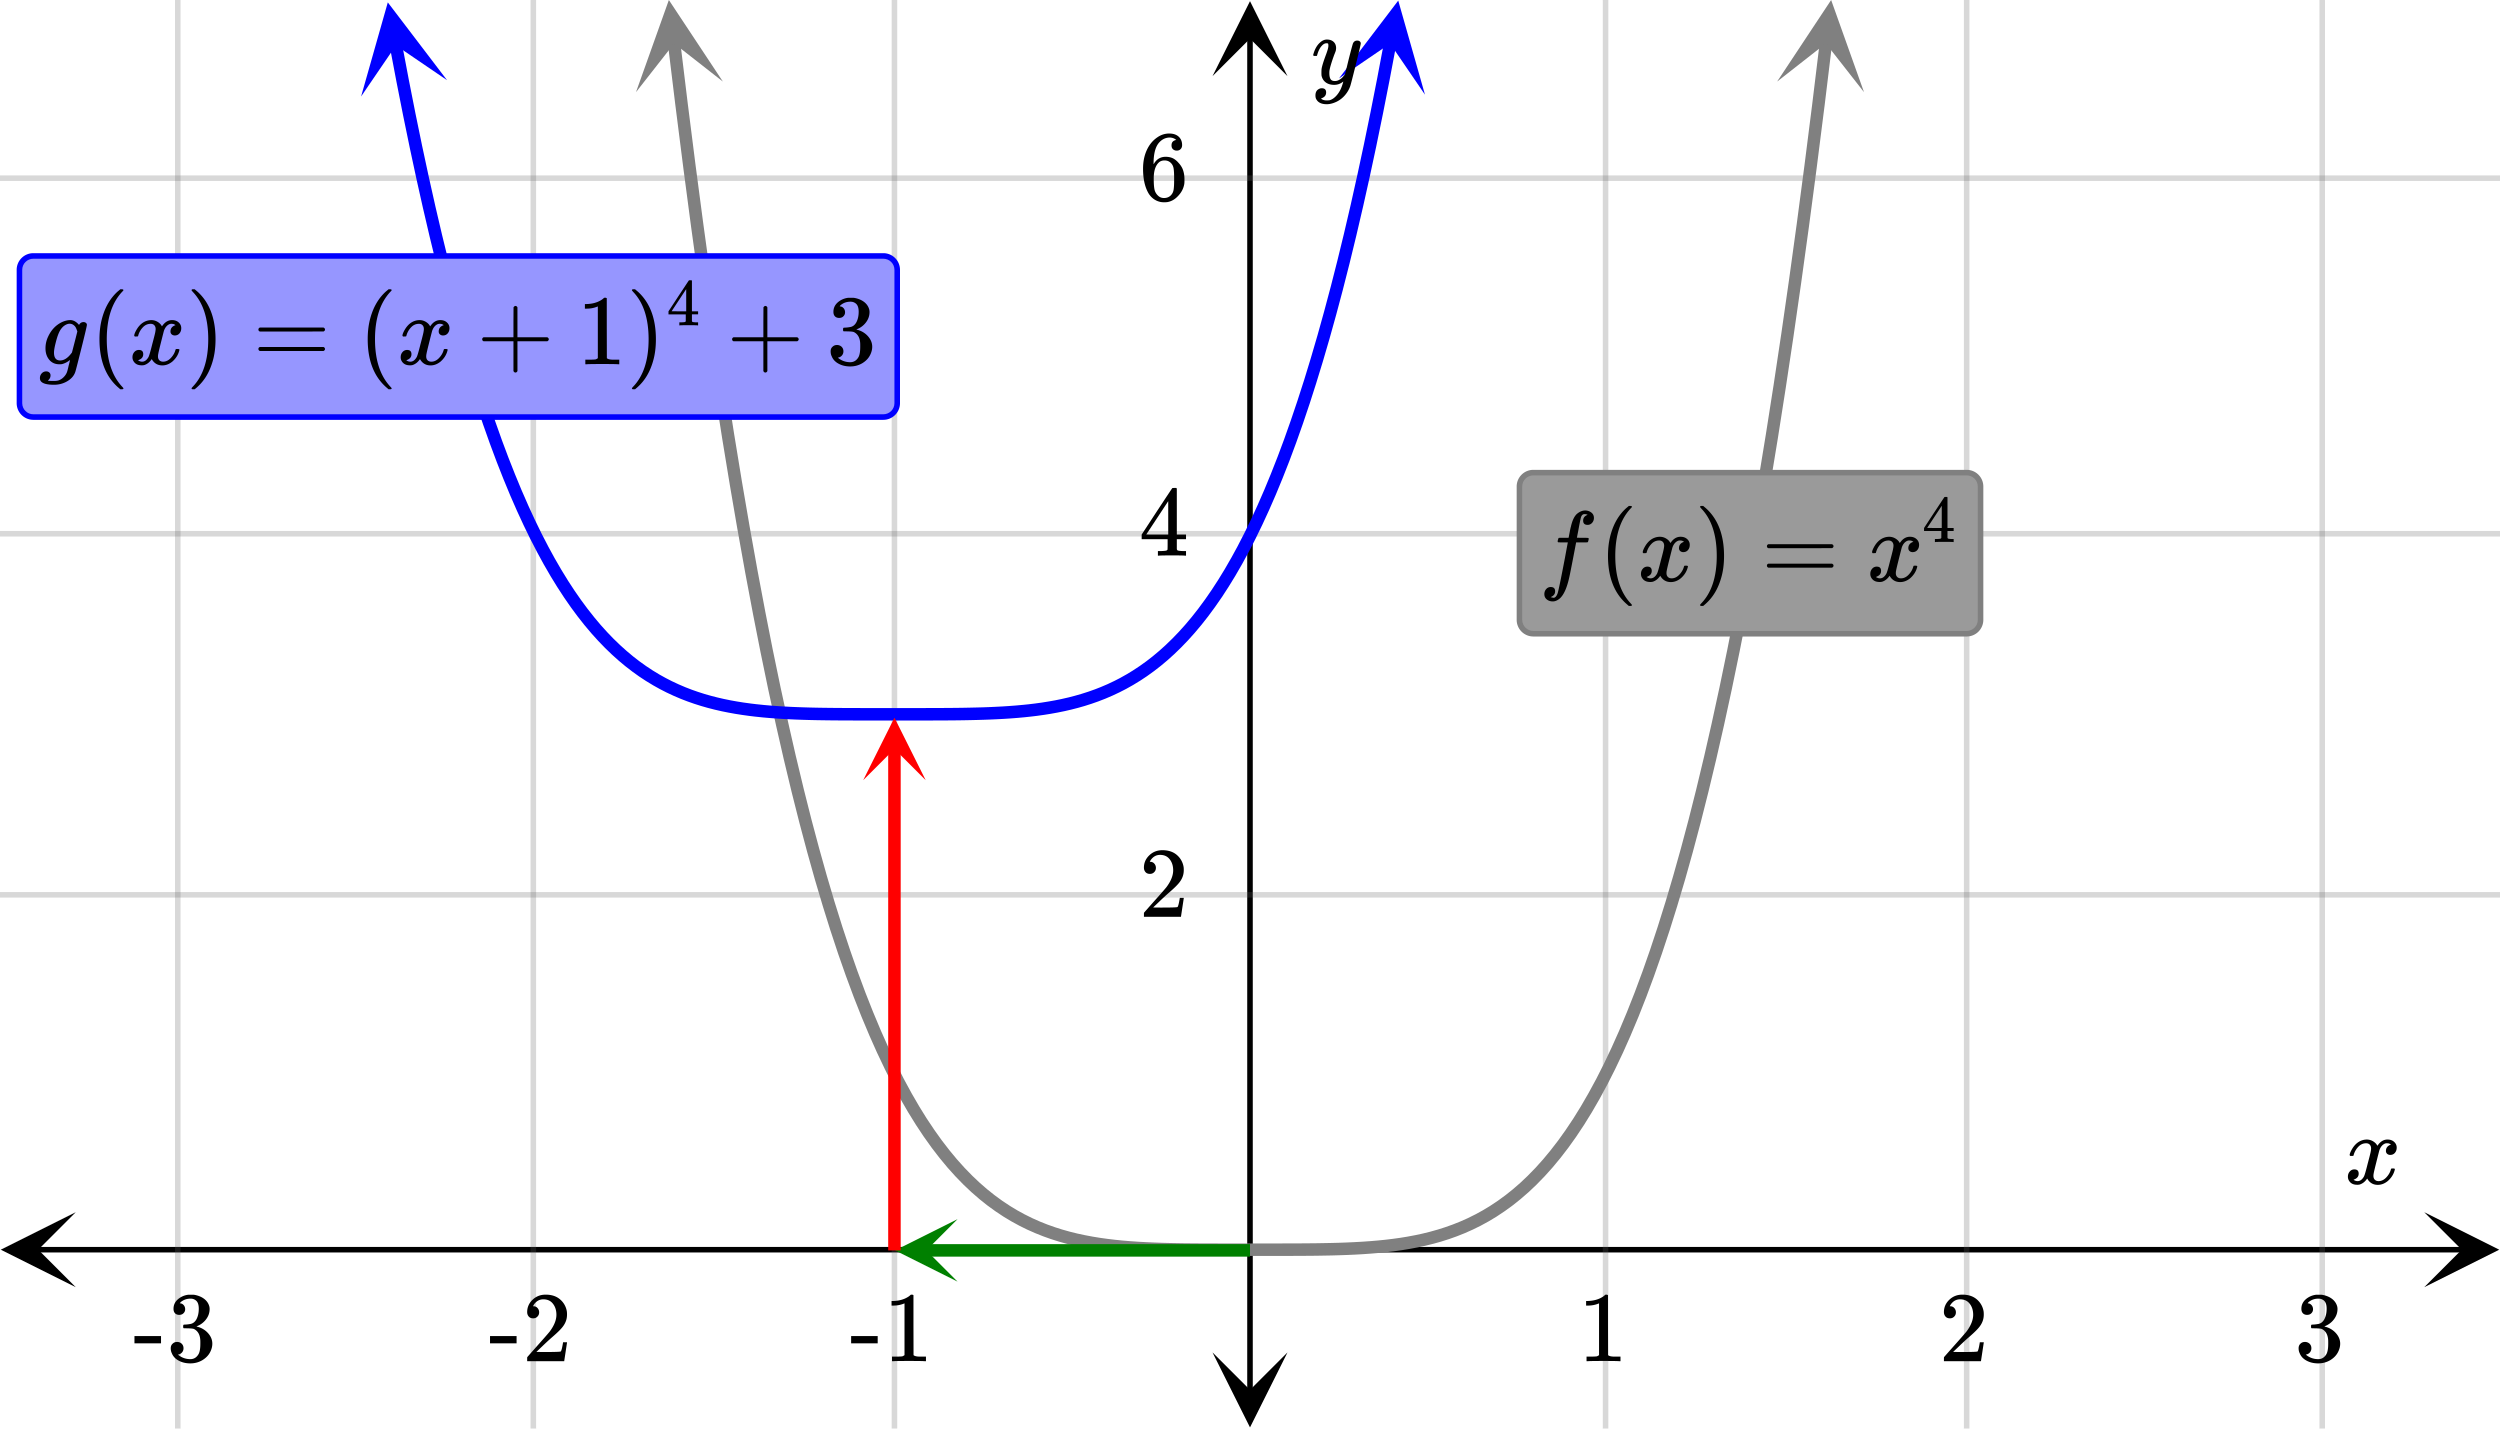 <svg xmlns="http://www.w3.org/2000/svg" width="450" height="257.141" viewBox="0 0 450 257"><defs><clipPath id="a"><path d="M.137 218.125H14V232H.137zm0 0"/></clipPath><clipPath id="b"><path d="M436.363 218.125H450V232h-13.637zm0 0"/></clipPath><clipPath id="c"><path d="M218.25 243H232v13.863h-13.75zm0 0"/></clipPath><clipPath id="d"><path d="M218.25 0H232v13.637h-13.75zm0 0"/></clipPath><clipPath id="e"><path d="M114 0h17v17h-17zm0 0"/></clipPath><clipPath id="f"><path d="M128.215-1.023l4.281 35.18-35.18 4.28-4.28-35.175zm0 0"/></clipPath><clipPath id="g"><path d="M319 0h17v17h-17zm0 0"/></clipPath><clipPath id="h"><path d="M319.883 14.613l4.281-35.18 35.18 4.282-4.281 35.18zm0 0"/></clipPath><clipPath id="i"><path d="M64 0h17v18H64zm0 0"/></clipPath><clipPath id="j"><path d="M77.54-1.105l6.593 34.816-34.82 6.594-6.59-34.82zm0 0"/></clipPath><clipPath id="k"><path d="M241 0h16v17h-16zm0 0"/></clipPath><clipPath id="l"><path d="M241.02 14.05l6.578-34.82 34.824 6.579-6.582 34.82zm0 0"/></clipPath><clipPath id="m"><path d="M161 219h11.363v11.625H161zm0 0"/></clipPath><clipPath id="n"><path d="M155.375 129H167v11.363h-11.625zm0 0"/></clipPath></defs><path fill="#fff" d="M0 0h450v257H0z"/><path d="M6.75 224.375h436.5v1H6.75zm0 0"/><g clip-path="url(#a)"><path d="M13.637 218.125l-13.5 6.75 13.5 6.75-6.75-6.75zm0 0"/></g><g clip-path="url(#b)"><path d="M436.363 218.125l13.5 6.75-13.5 6.75 6.75-6.75zm0 0"/></g><path d="M289 0v257M354 0v257M418 0v257M161 0v257M96 0v257M32 0v257"/><path d="M289.5 0v257c0 .277-.223.5-.5.5a.498.498 0 0 1-.5-.5V0c0-.277.223-.5.5-.5s.5.223.5.5zm65 0v257c0 .277-.223.5-.5.5a.498.498 0 0 1-.5-.5V0c0-.277.223-.5.5-.5s.5.223.5.5zm64 0v257c0 .277-.223.5-.5.5a.498.498 0 0 1-.5-.5V0c0-.277.223-.5.5-.5s.5.223.5.5zm-257 0v257c0 .277-.223.5-.5.5a.498.498 0 0 1-.5-.5V0c0-.277.223-.5.5-.5s.5.223.5.5zm-65 0v257c0 .277-.223.5-.5.5a.498.498 0 0 1-.5-.5V0c0-.277.223-.5.5-.5s.5.223.5.5zm-64 0v257c0 .277-.223.5-.5.5a.498.498 0 0 1-.5-.5V0c0-.277.223-.5.5-.5s.5.223.5.5zm0 0" fill="#666" fill-opacity=".251"/><path d="M224.5 250.25V6.75h1v243.5zm0 0"/><g clip-path="url(#c)"><path d="M218.25 243.363l6.75 13.5 6.75-13.5-6.75 6.75zm0 0"/></g><g clip-path="url(#d)"><path d="M218.25 13.637L225 .137l6.75 13.5-6.75-6.75zm0 0"/></g><path d="M0 161h450M0 96h450M0 32h450"/><path d="M0 160.5h450c.277 0 .5.223.5.5s-.223.5-.5.5H0a.498.498 0 0 1-.5-.5c0-.277.223-.5.5-.5zm0-65h450c.277 0 .5.223.5.5s-.223.5-.5.5H0a.498.498 0 0 1-.5-.5c0-.277.223-.5.5-.5zm0-64h450c.277 0 .5.223.5.5s-.223.5-.5.5H0a.498.498 0 0 1-.5-.5c0-.277.223-.5.5-.5zm0 0" fill="#666" fill-opacity=".251"/><path d="M122.445 7.453l1.39 11.434-1.116.136 1.117-.14 1.39 10.976-1.117.141 1.118-.148 1.39 10.53-1.113.15 1.113-.153 1.39 10.098-1.112.152 1.113-.16 1.39 9.68-1.113.16 1.113-.168 1.391 9.27-1.113.167 1.113-.176 1.39 8.871-1.109.176 1.11-.183 1.39 8.488-1.11.18 1.11-.188 1.39 8.11-1.108.19 1.109-.198 1.39 7.75-1.109.199 1.106-.211 1.394 7.398-1.105.207 1.101-.218 1.39 7.058-1.1.215 1.1-.226 1.392 6.722-1.102.23 1.102-.238 1.39 6.403-1.101.238 1.097-.25 1.39 6.098-1.093.25 1.094-.266 1.39 5.797-1.093.262 1.09-.274 1.39 5.504-1.09.274 1.086-.29 1.395 5.227-1.09.29 1.086-.306 1.39 4.957-1.081.305 1.078-.32 1.39 4.695-1.078.32 1.074-.34 1.391 4.446-1.074.336 1.066-.356 1.395 4.203-1.07.352 1.062-.371 1.39 3.969-1.058.37 1.055-.39 1.39 3.742-1.054.391 1.046-.41 1.391 3.523-1.047.414 1.04-.433 1.39 3.32-1.04.434 1.028-.457 1.395 3.12-1.028.458 1.016-.485 1.39 2.93-1.015.484 1.004-.507 1.39 2.746-1.003.508.988-.536 1.394 2.57-.992.536.973-.563 1.394 2.403-.976.566.957-.594 1.39 2.243-.953.593.934-.625 1.394 2.09-.937.625.914-.656 1.39 1.945-.913.656.89-.687 1.395 1.805-.895.687.867-.719 1.391 1.676-.863.719.836-.754 1.39 1.55-.836.75.805-.784 1.395 1.43-.809.784.773-.816 1.391 1.316-.773.817.738-.848 1.394 1.211-.738.848.7-.88 1.39 1.11-.7.88.665-.911 1.39 1.016-.664.906.625-.934 1.391.922-.625.938.582-.961 1.395.84-.582.96.539-.984 1.39.762-.539.984.5-1.008 1.39.692-.5 1.008.458-1.028 1.39.618-.457 1.027.418-1.043 1.391.555-.414 1.046.375-1.062 1.395.496-.38 1.063.34-1.075 1.391.442-.34 1.07.305-1.082 1.39.39-.304 1.083.27-1.09 1.394.344-.27 1.09.235-1.098 1.394.3-.238 1.098.207-1.105 1.39.261-.206 1.106.18-1.11 1.39.227-.18 1.11.157-1.114 1.39.192-.152 1.113.129-1.117 1.394.168-.133 1.117.11-1.121 1.394.14-.113 1.118.094-1.122 1.39.118-.093 1.12.078-1.124 1.39.097-.078 1.121.067-1.12 1.39.074-.062 1.125.05-1.125 1.391.062-.05 1.125.039-1.125 1.39.05-.039 1.122.031-1.121 1.391.035-.031 1.125.023-1.125 1.395.027-.024 1.125.016-1.125 1.39.024-.015 1.125.012-1.125 1.39.012-.012 1.125.008-1.125 1.39.011-.007 1.125.008-1.125 1.39.004-.003 1.125v-1.125l1.394.004-.004 1.125v-1.125l1.395.004-.004 1.125v-1.125h1.394l-.003 1.125v-1.125h1.394v1.125-1.125h1.39v1.125-1.125h1.391v1.125-1.125h1.39v1.125-1.125h1.395v1.125l-.003-1.125h1.394v1.125l-.004-1.125 1.395-.004v1.125l-.004-1.125 1.394-.004v1.125l-.004-1.125 1.391-.004.008 1.125-.008-1.125 1.39-.011.008 1.125-.011-1.125 1.39-.012.012 1.125-.016-1.125 1.391-.024.016 1.125-.024-1.125 1.395-.027.023 1.125-.031-1.125 1.39-.035.032 1.121-.04-1.121 1.391-.05.04 1.124-.051-1.125 1.39-.062.051 1.125-.062-1.125 1.39-.075.063 1.121-.074-1.12 1.39-.098.078 1.125-.093-1.121 1.39-.118.094 1.122-.113-1.118 1.394-.14.11 1.12-.133-1.116 1.394-.168.13 1.117-.153-1.113 1.39-.192.157 1.113-.18-1.109 1.39-.226.18 1.109-.207-1.106 1.39-.261.208 1.105-.238-1.097 1.394-.301.235 1.097-.27-1.09 1.395-.343.27 1.09-.306-1.082 1.391-.391.305 1.082-.34-1.07 1.39-.442.34 1.075-.379-1.063 1.395-.496.375 1.062-.414-1.046 1.39-.555.419 1.043-.457-1.028 1.39-.617.457 1.028-.5-1.008 1.39-.692.5 1.008-.538-.984 1.39-.762.54.985-.583-.961 1.395-.84.582.96-.625-.937 1.39-.922.626.934-.664-.906 1.39-1.016.664.91-.699-.879 1.39-1.11.7.88-.738-.848 1.394-1.21.738.847-.773-.817 1.39-1.316.774.816-.809-.785 1.395-1.43.805.786-.836-.75 1.39-1.551.836.754-.863-.719 1.39-1.676.868.72-.895-.688 1.395-1.805.89.687-.914-.656 1.39-1.945.915.656-.938-.625 1.395-2.09.934.625-.954-.593 1.391-2.243.953.594-.972-.566 1.39-2.403.977.563-.992-.535 1.394-2.57.988.535-1.003-.508 1.39-2.746 1.004.507-1.016-.484 1.391-2.93 1.016.485-1.028-.457 1.395-3.121 1.027.457-1.039-.434 1.39-3.32 1.04.433-1.047-.414 1.39-3.523 1.047.41-1.054-.39 1.39-3.743 1.055.39-1.059-.37 1.391-3.969 1.063.371-1.07-.351 1.394-4.204 1.066.356-1.074-.336 1.39-4.445 1.075.34-1.078-.32 1.39-4.696 1.078.32-1.082-.305 1.391-4.957 1.086.305-1.09-.289 1.395-5.227 1.086.29-1.09-.274 1.39-5.504 1.09.274-1.094-.262 1.391-5.797 1.094.266-1.094-.25 1.39-6.098 1.098.25-1.101-.238 1.39-6.403 1.102.239-1.102-.23 1.391-6.723 1.102.226-1.102-.215 1.39-7.058 1.102.218-1.105-.207 1.394-7.398 1.106.21-1.11-.198 1.391-7.75 1.11.199-1.11-.192 1.39-8.109 1.11.188-1.11-.18 1.391-8.488 1.11.183-1.11-.176 1.39-8.87 1.114.175-1.113-.168 1.39-9.27 1.114.169-1.113-.16 1.39-9.68 1.113.16-1.113-.152 1.39-10.098 1.114.152-1.113-.148 1.39-10.531 1.118.148-1.118-.14 1.391-10.977 1.117.14-1.117-.136 1.39-11.434a1.128 1.128 0 0 1 1.255-.98c.617.078 1.054.636.98 1.254L328.4 19.16c0 .004 0 .004-.004.004l-1.391 10.977v.007l-1.39 10.532v.004l-1.395 10.101v.004l-1.39 9.68v.008l-1.395 9.27v.003l-1.391 8.875v.008l-1.395 8.484v.008l-1.39 8.113c0 .004-.004.004-.004.008l-1.39 7.75v.008l-1.395 7.394v.012l-1.39 7.055c0 .004-.005.008-.005.012l-1.39 6.722c0 .004 0 .008-.004.012l-1.39 6.406c0 .004 0 .008-.005.012l-1.39 6.094c0 .004 0 .007-.004.011l-1.391 5.793c0 .008 0 .012-.004.016l-1.39 5.504c0 .004 0 .012-.004.016l-1.391 5.222c0 .008-.004.012-.004.016l-1.39 4.957c-.005.004-.005.008-.005.015l-1.394 4.692c0 .008-.004.012-.004.02l-1.39 4.44-.008.02v-.004l-1.391 4.204c0 .007-.004.011-.004.02h-.004l-1.39 3.964a.03.03 0 0 1-.008.02l-1.39 3.746a.066.066 0 0 1-.009.02l-1.39 3.526a.056.056 0 0 0-.008.024v-.004l-1.395 3.32a.056.056 0 0 1-.007.024l-1.391 3.12-.012.024-1.394 2.93a.19.19 0 0 1-.012.027l-1.39 2.746c-.005.008-.009.02-.016.028l-1.39 2.57c-.005.012-.013.02-.017.031v-.004l-1.39 2.407c-.008.007-.012.02-.02.027l-1.39 2.246c-.008.008-.012.02-.02.027l-1.39 2.094a.217.217 0 0 0-.024.031l-1.39 1.946a.217.217 0 0 0-.024.03l-1.39 1.806a.223.223 0 0 1-.028.03l-1.39 1.677c-.012.011-.02.023-.028.03l-1.394 1.552c-.008.011-.02.02-.032.03l-1.39 1.43c-.012.012-.02.024-.032.032l-1.39 1.316c-.012.012-.024.024-.035.032l-1.395 1.21a.253.253 0 0 1-.035.032l-1.39 1.11c-.016.01-.028.019-.04.03l-1.394 1.012a.14.14 0 0 1-.04.027l-1.39.926-.039.028-1.395.84-.039.023-1.394.762-.04.023-1.39.687-.043.02-1.39.617c-.016.008-.028.012-.04.02h-.003l-1.391.554c-.012.004-.023.012-.04.016l-1.39.496-.039.012-1.39.441-.036.012-1.394.39a.12.12 0 0 0-.031.008l-1.395.344c-.008.004-.02.004-.031.008l-1.39.3c-.009 0-.02.005-.028.005h-.004l-1.39.261c-.008.004-.02.004-.028.004l-1.39.227c-.008.004-.016.004-.024.004h-.004l-1.39.195c-.008 0-.016 0-.024.004v-.004l-1.39.168h-.02l-1.39.14h-.02l-1.39.118h-.02l-1.391.097h-.012l-1.394.079h-.012l-1.39.062h-.012l-1.391.047h-.008l-1.394.04h-.008l-1.39.026h-.005l-1.394.024h-.004l-1.39.012h-.005l-1.39.011h-.004l-1.39.004h-.005l-1.39.004h-.004l-1.39.004h-9.743l-1.39-.004h-.005l-1.39-.004h-.004l-1.39-.004h-.005l-1.39-.011h-.004l-1.39-.012h-.005l-1.394-.024h-.004l-1.39-.027h-.009l-1.394-.039h-.008l-1.39-.047h-.012l-1.39-.062h-.013l-1.394-.078h-.012l-1.39-.098h-.02l-1.39-.117h-.02l-1.39-.141h-.02l-1.391-.168h-.023l-1.391-.195c-.012 0-.02 0-.027-.004l-1.391-.227c-.012 0-.02 0-.027-.004l-1.391-.261c-.012 0-.023-.004-.031-.004l-1.39-.301c-.013-.004-.024-.004-.036-.008h.004l-1.395-.344c-.011-.004-.023-.007-.035-.007h.004l-1.394-.391-.036-.012-1.39-.441-.04-.012-1.39-.496c-.016-.004-.027-.012-.039-.016l-1.39-.554-.044-.02-1.39-.617-.043-.02-1.39-.687-.04-.023-1.394-.762-.04-.024-1.394-.84c-.012-.007-.027-.019-.039-.027l-1.39-.926a.14.14 0 0 1-.04-.027l-1.394-1.012c-.012-.011-.024-.02-.04-.03l-1.39-1.11a.253.253 0 0 1-.035-.032l-1.395-1.21c-.011-.008-.023-.02-.035-.032l-1.39-1.316c-.012-.008-.02-.02-.032-.031l-1.39-1.43c-.012-.012-.024-.02-.032-.031l-1.394-1.551c-.008-.008-.016-.02-.027-.031l-1.391-1.676c-.008-.008-.02-.02-.027-.031l-1.391-1.805a.217.217 0 0 0-.023-.031l-1.391-1.946a.217.217 0 0 0-.024-.03l-1.39-2.095c-.008-.007-.012-.02-.02-.027l-1.39-2.246c-.008-.008-.012-.02-.02-.027l-1.39-2.407c-.004-.007-.012-.015-.016-.027l-1.39-2.57c-.008-.008-.012-.02-.016-.028l-1.39-2.746a.19.19 0 0 1-.013-.027l-1.394-2.93-.012-.023-1.39-3.121a.056.056 0 0 1-.008-.024l-1.395-3.32a.066.066 0 0 0-.008-.02l-1.39-3.527a.066.066 0 0 1-.008-.02l-1.39-3.746a.03.03 0 0 1-.009-.02l-1.39-3.964c-.004-.008-.008-.012-.008-.02l-1.39-4.203c-.005-.004-.005-.007-.008-.015l-1.391-4.442c0-.007-.004-.011-.004-.02l-1.394-4.69c0-.008 0-.012-.004-.016l-1.391-4.957c0-.004-.004-.008-.004-.016l-1.39-5.222c-.004-.008-.004-.012-.004-.016l-1.391-5.504c-.004-.004-.004-.008-.004-.012v-.004l-1.39-5.793c-.005-.004-.005-.007-.005-.011l-1.39-6.094c-.004-.004-.004-.008-.004-.012l-1.39-6.406c-.005-.004-.005-.008-.005-.012l-1.39-6.722c0-.004-.004-.008-.004-.012l-1.39-7.055v-.012l-1.395-7.394v-.008l-1.39-7.75c0-.004-.005-.004-.005-.008l-1.39-8.113v-.008l-1.395-8.484v-.008l-1.39-8.875v-.004l-1.395-9.27v-.007l-1.39-9.68v-.004l-1.395-10.101v-.004l-1.39-10.532v-.007l-1.392-10.977c-.003 0-.003 0-.003-.004L120.21 7.727a1.128 1.128 0 0 1 .98-1.254 1.128 1.128 0 0 1 1.254.98zm0 0" fill="gray"/><g clip-path="url(#e)"><g clip-path="url(#f)" clip-rule="evenodd"><path d="M130.117 14.613L120.395-.07l-5.915 16.586 6.868-8.77zm0 0" fill="gray"/></g></g><g clip-path="url(#g)"><g clip-path="url(#h)" clip-rule="evenodd"><path d="M319.883 14.613L329.605-.07l5.915 16.586-6.868-8.77zm0 0" fill="gray"/></g></g><path d="M72.344 7.73l1.203 6.348-1.106.211 1.102-.219 1.203 6.09-1.105.219 1.101-.227 1.203 5.844-1.101.227 1.097-.235 1.204 5.606-1.102.234 1.098-.246 1.203 5.371-1.098.246 1.094-.254 1.203 5.145-1.094.254 1.09-.266L80.742 47l-1.094.27 1.09-.282 1.203 4.711-1.09.278 1.087-.29 1.199 4.5-1.086.293 1.086-.304 1.199 4.3-1.082.301 1.078-.312 1.203 4.101-1.082.317 1.078-.328 1.2 3.914-1.075.332 1.07-.348 1.204 3.734-1.075.344 1.067-.36 1.203 3.552-1.066.363 1.058-.379 1.203 3.383-1.058.375 1.05-.39 1.204 3.214-1.055.395 1.047-.414 1.203 3.054-1.047.414 1.04-.433 1.198 2.902-1.039.43 1.032-.453 1.203 2.75-1.032.453 1.02-.473 1.203 2.606-1.023.468 1.011-.492 1.203 2.465-1.011.492 1-.512 1.203 2.329-1 .515.984-.539 1.203 2.203-.988.54.973-.567 1.203 2.078-.973.563.957-.59 1.203 1.957-.96.59.94-.614 1.204 1.84-.941.617.921-.644 1.204 1.73-.926.645.906-.672 1.2 1.625-.903.672.883-.7 1.203 1.524-.887.7.863-.727 1.2 1.425-.86.727.836-.754 1.203 1.332-.836.754.809-.781 1.2 1.246-.81.781.782-.812 1.203 1.16-.781.808.75-.836 1.203 1.079-.754.84.723-.868 1.199 1.004-.719.863.688-.89 1.199.93-.688.89.657-.918 1.199.86-.653.914.621-.938 1.2.793-.617.938.582-.961 1.203.73-.586.961.547-.98 1.203.667-.547.985.512-1.004 1.199.617-.512 1 .477-1.02 1.203.563-.477 1.02.442-1.036 1.199.512-.442 1.035.407-1.047 1.203.465-.406 1.051.37-1.062 1.204.421-.375 1.063.344-1.074 1.199.383-.34 1.07.308-1.078 1.204.34-.309 1.082.277-1.09 1.204.308-.282 1.09.25-1.097 1.203.277-.25 1.094.223-1.102 1.203.246-.226 1.102.199-1.106 1.203.215-.2 1.106.177-1.11 1.199.192-.176 1.109.156-1.113 1.2.164-.153 1.117.133-1.117 1.203.144-.137 1.118.117-1.122 1.204.125-.118 1.121.102-1.12 1.2.105-.098 1.121.082-1.121 1.203.09-.086 1.12.074-1.12 1.2.078-.071 1.12.058-1.124 1.204.066-.063 1.121.05-1.12 1.2.05-.047 1.125.04-1.125 1.202.043-.043 1.125.036-1.125 1.199.035-.031 1.125.023-1.125 1.203.028-.023 1.125.02-1.125 1.198.02-.02 1.124.017-1.125 1.199.016-.012 1.125.008-1.125 1.203.011-.012 1.125.008-1.125 1.203.008-.008 1.125.004-1.125 1.203.004-.007 1.125.004-1.125 1.203.004-.004 1.125v-1.125l1.203.004-.004 1.125.004-1.125h1.2v1.125-1.125h1.202v1.125-1.125h1.2v1.125-1.125h1.203v1.125-1.125h1.199v1.125-1.125h1.203v1.125-1.125h1.2v1.125-1.125h1.202v1.125-1.125h1.2l.003 1.125-.004-1.125 1.204-.004v1.125l-.004-1.125 1.203-.004.004 1.125-.008-1.125 1.203-.004.004 1.125-.008-1.125 1.203-.008.008 1.125-.012-1.125 1.203-.011.008 1.125-.011-1.125 1.199-.016.015 1.125-.02-1.125 1.2-.023.02 1.125-.024-1.125 1.2-.028.027 1.125-.032-1.125 1.2-.03.035 1.12-.043-1.12 1.203-.044.04 1.121-.052-1.12 1.203-.056.051 1.125-.062-1.125 1.203-.062.058 1.121-.07-1.121 1.2-.078.074 1.12-.086-1.12 1.199-.09.086 1.121-.098-1.121 1.2-.11.1 1.122-.116-1.118 1.199-.124.121 1.117-.137-1.118 1.2-.144.136 1.117-.156-1.117 1.203-.164.156 1.113-.18-1.113 1.204-.192.176 1.114-.2-1.11 1.2-.214.203 1.105-.227-1.102 1.203-.246.223 1.102-.25-1.098 1.2-.273.253 1.094-.281-1.086 1.203-.313.277 1.09-.308-1.082 1.199-.344.312 1.082-.343-1.074 1.203-.383.344 1.074-.375-1.062 1.199-.426.375 1.063-.407-1.047 1.2-.469.41 1.047-.445-1.035 1.203-.512.441 1.031-.476-1.015 1.199-.567.48 1.02-.515-1 1.203-.617.511 1-.546-.985 1.199-.672.55.98-.585-.96 1.199-.73.586.96-.621-.941 1.203-.793.62.937-.655-.914 1.203-.863.656.914-.691-.887 1.203-.933.687.89-.722-.863 1.203-1.008.722.864-.754-.836 1.204-1.082.75.836-.782-.809 1.2-1.164.785.809-.813-.778 1.203-1.25.809.781-.836-.753 1.203-1.336.836.75-.863-.723 1.203-1.43.863.723-.887-.695 1.204-1.528.882.696-.906-.668 1.203-1.633.906.668-.925-.64 1.199-1.735.926.64-.942-.613 1.2-1.847.945.613-.961-.586 1.203-1.965.957.586-.973-.559 1.2-2.086.976.563-.988-.535 1.203-2.207.984.535-1-.512 1.204-2.34 1 .516-1.012-.492 1.203-2.473 1.012.492-1.024-.468 1.203-2.614 1.02.473-1.031-.453 1.203-2.754 1.031.45-1.04-.43 1.2-2.907 1.04.43-1.048-.414 1.203-3.063 1.047.414-1.054-.394 1.203-3.223 1.05.39-1.058-.374 1.2-3.39 1.062.374-1.067-.36 1.203-3.562 1.067.36-1.074-.344 1.203-3.738 1.07.343-1.074-.328 1.199-3.926 1.078.329-1.082-.317 1.203-4.113 1.078.316-1.082-.3 1.2-4.313 1.085.305-1.09-.29 1.204-4.515 1.086.293-1.09-.277 1.203-4.723 1.09.277-1.094-.265 1.203-4.934 1.09.266-1.094-.254 1.203-5.156 1.094.254-1.097-.243 1.199-5.383 1.101.243-1.101-.235 1.203-5.617 1.098.238-1.102-.226 1.203-5.86 1.102.227-1.106-.215 1.203-6.105 1.102.215-1.106-.207 1.204-6.36a1.12 1.12 0 0 1 1.312-.894c.613.113 1.012.703.898 1.312l-1.203 6.36v.007l-1.203 6.106v.008l-1.203 5.855v.012l-1.203 5.617v.008l-1.203 5.383v.011h-.004l-1.2 5.153c0 .004 0 .007-.003.011l-1.2 4.934c0 .008-.003.008-.003.012l-1.203 4.722v.012l-1.204 4.512c0 .004 0 .008-.003.011l-1.2 4.31c-.004.007-.004.01-.004.015L238.113 65c0 .004-.004.008-.004.016l-1.203 3.921c0 .008 0 .012-.004.016l-1.199 3.742c-.004.004-.004.008-.008.016v-.004l-1.199 3.566c-.004.004-.004.008-.008.016l-1.199 3.39c-.004.005-.004.012-.008.016l-1.199 3.223-.008.02L230.871 86c0 .008-.004.012-.008.02l-1.199 2.906c-.004.008-.008.011-.008.02l-1.203 2.757c-.004.004-.004.012-.008.02l-1.203 2.613c-.004.004-.004.012-.008.02l-1.203 2.472-.011.024-1.2 2.335c-.004.008-.007.016-.015.024l-1.2 2.207c-.003.008-.007.016-.015.023l-1.2 2.082c-.003.012-.011.02-.015.028l-1.203 1.96a.063.063 0 0 1-.016.028l-1.199 1.848c-.008.008-.012.015-.02.027l-1.203 1.734c-.004.012-.011.02-.015.028h-.004l-1.2 1.629c-.007.011-.015.02-.019.03l-1.203 1.528c-.008.008-.016.02-.023.028l-1.2 1.43c-.011.011-.02.019-.027.03l-1.2 1.337-.027.027-1.203 1.25c-.008.008-.015.02-.027.027l-1.2 1.164c-.011.008-.019.02-.03.028l-1.2 1.082c-.011.011-.023.02-.031.027l-1.203 1.008c-.012.008-.024.015-.031.023l-1.203.934c-.012.008-.024.015-.032.023h-.004l-1.199.864-.035.023-1.2.797c-.011.008-.023.015-.034.02h-.004l-1.2.734c-.011.008-.023.015-.035.02l-1.203.675-.035.02-1.203.617c-.012.004-.024.011-.035.015l-1.2.567c-.011.004-.023.012-.035.015l-1.203.516c-.011.004-.023.008-.035.016l-1.2.465a.139.139 0 0 1-.034.015l-1.203.422-.032.012-1.199.383c-.012.003-.023.007-.031.011l-1.203.344c-.012.004-.02.004-.031.008l-1.2.308c-.011.004-.02.008-.027.008h-.004l-1.2.278c-.007 0-.019.004-.027.004l-1.203.246c-.007.004-.015.004-.023.004l-1.203.218c-.004.004-.012.004-.02.004l-1.203.192c-.008 0-.016.003-.02.003h-.003l-1.2.168c-.007 0-.015 0-.02.004l-1.202.145h-.016l-1.203.129h-.016l-1.203.11h-.015l-1.2.093h-.015l-1.2.078h-.011l-1.203.063h-.012l-1.2.054h-.007l-1.203.043h-.008l-1.203.035h-.004l-1.203.028h-.008l-1.2.023h-.003l-1.203.016h-.004l-1.2.011h-.003l-1.203.008-1.203.004h-.004l-1.2.004-1.203.004h-8.41-2.406l-1.203-.004-1.2-.004h-.003l-1.2-.004h-.003l-1.204-.008-1.203-.011h-.004l-1.203-.016h-.004l-1.199-.02h-.008l-1.199-.027h-.008l-1.203-.035h-.008l-1.199-.043h-.012l-1.199-.055h-.012l-1.203-.062h-.011l-1.2-.078h-.015l-1.2-.094h-.015l-1.203-.105c-.004-.004-.008-.004-.016-.004L136 128.93h-.02l-1.203-.145c-.004-.004-.011-.004-.02-.004l-1.198-.168h-.024v-.004l-1.2-.187c-.007-.004-.015-.004-.023-.004l-1.203-.219c-.007 0-.015 0-.023-.004l-1.203-.242c-.008-.004-.016-.004-.028-.008l-1.199-.273c-.011-.004-.02-.004-.027-.008l-1.203-.309c-.012 0-.02-.003-.031-.007l-1.2-.344a.074.074 0 0 1-.03-.008l-1.204-.383c-.012-.004-.02-.004-.031-.008v-.003l-1.203-.422-.032-.012-1.203-.465a.139.139 0 0 1-.035-.016l-1.2-.511c-.01-.004-.023-.012-.034-.016l-1.203-.562c-.012-.004-.024-.012-.036-.016l-1.203-.617a.158.158 0 0 1-.035-.02l-1.2-.668-.038-.023h.004l-1.203-.73a.158.158 0 0 1-.036-.02l-1.203-.793-.035-.023-1.2-.86c-.01-.008-.022-.016-.034-.027l-1.2-.926c-.011-.008-.023-.02-.035-.027l-1.199-1a.223.223 0 0 1-.031-.028l-1.203-1.078c-.008-.012-.02-.02-.028-.027l-1.203-1.16-.027-.028-1.203-1.246c-.008-.008-.016-.02-.024-.027l-1.203-1.332c-.007-.012-.015-.02-.023-.031l-1.203-1.426-.024-.028-1.199-1.523-.023-.027-1.2-1.625a.119.119 0 0 1-.02-.028l-1.202-1.73c-.004-.012-.012-.02-.016-.027l-1.203-1.844c-.004-.008-.012-.016-.016-.024l-1.203-1.957a.224.224 0 0 0-.015-.027l-1.2-2.074c-.003-.008-.011-.016-.015-.024l-1.2-2.203-.011-.023-1.203-2.332c-.004-.004-.008-.012-.012-.02l-1.2-2.465-.01-.023-1.204-2.606c-.004-.003-.004-.011-.008-.02l-1.203-2.75c0-.007-.004-.01-.008-.019l-1.199-2.898c-.004-.008-.008-.012-.008-.02l-1.203-3.054-.008-.02-1.199-3.215c-.004-.004-.004-.011-.008-.015L87 76.46c-.004-.004-.004-.012-.008-.016l-1.199-3.554c-.004-.004-.004-.012-.008-.016l-1.2-3.73c-.003-.004-.003-.012-.003-.016l-1.203-3.914-.004-.016-1.203-4.105c0-.004 0-.008-.004-.012l-1.2-4.3c-.003-.005-.003-.009-.003-.012l-1.203-4.504v-.012l-1.203-4.707c0-.004 0-.008-.004-.012l-1.2-4.926c-.003 0-.003-.004-.003-.007l-1.2-5.145c-.004-.004-.004-.008-.004-.012l-1.203-5.37v-.009l-1.203-5.605v-.012l-1.203-5.844v-.007l-1.203-6.094v-.008l-1.203-6.344c-.113-.613.285-1.199.898-1.316a1.12 1.12 0 0 1 1.313.894zm0 0" fill="#00f"/><g clip-path="url(#i)"><g clip-path="url(#j)" clip-rule="evenodd"><path d="M80.473 14.367L69.805.36l-4.809 16.938 6.274-9.2zm0 0" fill="#00f"/></g></g><g clip-path="url(#k)"><g clip-path="url(#l)" clip-rule="evenodd"><path d="M241.02 14.05L251.684.036l4.812 16.938-6.277-9.2zm0 0" fill="#00f"/></g></g><path d="M225 226.125h-58.375v-2.25H225zm0 0" fill="green"/><g clip-path="url(#m)"><path d="M172.363 230.625L161.113 225l11.25-5.625-5.625 5.625zm0 0" fill="green"/></g><path d="M159.875 225v-90.375h2.25V225zm0 0" fill="red"/><g clip-path="url(#n)"><path d="M155.375 140.363l5.625-11.25 5.625 11.25-5.625-5.625zm0 0" fill="red"/></g><path d="M423.047 208c-.074-.074-.11-.14-.11-.203.051-.324.239-.738.563-1.25.563-.844 1.27-1.332 2.125-1.469.168-.02.293-.031.375-.031.418 0 .8.105 1.156.32.356.215.61.48.766.805.156-.2.254-.324.297-.375.437-.5.949-.75 1.531-.75.488 0 .887.14 1.195.422.309.281.461.625.461 1.031 0 .375-.105.688-.32.938-.215.25-.492.375-.836.375a.814.814 0 0 1-.563-.196.67.67 0 0 1-.218-.523c0-.551.3-.934.906-1.14 0-.013-.066-.052-.203-.126-.113-.074-.285-.11-.516-.11a.936.936 0 0 0-.344.048c-.457.187-.796.582-1.015 1.187-.031.094-.203.762-.516 2.008-.312 1.246-.48 1.945-.5 2.101a2.243 2.243 0 0 0-.062.532c0 .293.082.52.25.687.168.168.39.25.672.25.5 0 .957-.215 1.367-.64.41-.426.691-.895.836-1.407.031-.125.066-.195.101-.21.035-.016.133-.024.29-.024.23 0 .343.047.343.14 0 .012-.015.079-.047.204-.199.738-.613 1.386-1.25 1.937-.562.45-1.156.672-1.781.672-.844 0-1.48-.379-1.906-1.14-.356.542-.801.902-1.344 1.078a1.76 1.76 0 0 1-.469.047c-.687 0-1.176-.25-1.469-.75a1.322 1.322 0 0 1-.187-.72c0-.355.11-.66.328-.913a1.05 1.05 0 0 1 .828-.383c.52 0 .781.254.781.766 0 .437-.214.761-.64.968-.02.012-.05.024-.086.04a1.046 1.046 0 0 0-.094.046c-.027.016-.043.024-.055.024l-.046.015c0 .031.09.082.265.156.145.063.301.094.469.094.438 0 .813-.27 1.125-.812.125-.219.355-1 .688-2.344.074-.27.152-.574.242-.914.09-.34.152-.598.195-.774.043-.175.066-.285.078-.328.063-.324.094-.558.094-.703 0-.281-.078-.508-.235-.68-.156-.171-.375-.257-.656-.257-.543 0-1.011.207-1.406.625a3.462 3.462 0 0 0-.828 1.437c-.02.106-.047.168-.078.188-.031.02-.13.031-.297.031zm0 0M291.484 244.95h.204v-.829h-1.063c-.594 0-.984-.094-1.172-.266l-.015-5.406v-5.39a.496.496 0 0 0-.313-.094c-.11 0-.188.015-.203.047a2.646 2.646 0 0 1-.563.422c-.671.406-1.515.64-2.515.671h-.344v.829h.344c.672 0 1.297-.125 1.844-.344a.653.653 0 0 1 .14-.047v9.312c-.187.125-.328.204-.422.22-.203.03-.656.046-1.36.046h-.468v.828h.219c.203-.031 1.156-.047 2.828-.047 1.703 0 2.656.016 2.86.047zm0 0M350.984 237.23c.329 0 .579-.109.782-.328.203-.203.296-.453.296-.75a1.13 1.13 0 0 0-.28-.765.907.907 0 0 0-.735-.328c-.047 0-.078 0-.078-.016s.015-.047.047-.11c.046-.078.078-.14.109-.187.438-.625 1-.937 1.688-.937.75 0 1.328.265 1.734.796.422.532.625 1.204.625 1.985 0 .922-.39 1.922-1.203 3.015-.375.47-1.219 1.422-2.516 2.875-1 1.125-1.5 1.704-1.515 1.72-.032.03-.032.171-.032.405v.344h6.672v-.047l.5-3.297v-.062h-.719v.062c-.109.672-.203 1.094-.25 1.22-.062.234-.125.359-.171.374-.125.063-1.125.094-3.016.094l-1.36-.016 1.063-1.015a46.51 46.51 0 0 1 1.797-1.657c1.015-.875 1.703-1.562 2.031-2.062.422-.61.625-1.266.625-1.969 0-.172 0-.375-.031-.594a3.58 3.58 0 0 0-1.25-2.187c-.672-.563-1.531-.828-2.563-.828-.921 0-1.703.297-2.359.922-.64.61-.969 1.36-.969 2.218 0 .313.094.579.281.797.188.22.454.328.797.328zm0 0M415.281 236.605c.313 0 .578-.093.766-.296a.944.944 0 0 0 .297-.72c0-.265-.078-.5-.235-.702-.171-.203-.359-.328-.609-.344-.047-.016-.094-.031-.125-.031l.063-.078c.03-.047.078-.094.14-.157.063-.047.11-.093.156-.109.454-.328.985-.484 1.594-.484.313 0 .594.078.844.25.422.265.625.78.625 1.562 0 .734-.14 1.36-.406 1.875-.282.531-.688.828-1.22.89-.358.063-.702.094-1.03.094-.032 0-.063.016-.094.063-.047.031-.063.125-.063.266 0 .156.016.25.047.28l.047.048.75.015c.563.016.922.047 1.11.125.765.391 1.14 1.141 1.14 2.282v.359c0 .828-.094 1.422-.297 1.828-.344.625-.844.953-1.5.953a3.368 3.368 0 0 1-2.234-.812l.125-.032a1.115 1.115 0 0 0 .875-1.125c0-.328-.11-.593-.328-.812a1.184 1.184 0 0 0-.828-.313c-.313 0-.579.094-.797.313-.235.203-.344.484-.344.812 0 .344.063.641.188.891.218.563.625 1.016 1.234 1.344.625.344 1.328.5 2.11.5.812 0 1.53-.203 2.187-.594.656-.406 1.125-.906 1.422-1.531.218-.453.343-.922.343-1.422 0-.703-.265-1.328-.765-1.89a3.803 3.803 0 0 0-1.844-1.141 1.201 1.201 0 0 1-.188-.063c-.062-.015-.062-.031 0-.047a3.69 3.69 0 0 0 1.641-1.203c.438-.562.672-1.187.672-1.906 0-.203-.031-.36-.063-.484-.203-.72-.703-1.297-1.5-1.688a4.456 4.456 0 0 0-1.203-.375c-.109-.016-.375-.016-.796-.016h-.266a3.503 3.503 0 0 0-1.875.813c-.531.469-.797 1.031-.797 1.719 0 .328.078.593.266.797.187.203.453.296.765.296zm0 0M153.203 241.73h4.781v-1.312h-4.78zm13.266 3.22h.203v-.829h-1.063c-.593 0-.984-.094-1.172-.266l-.015-5.406v-5.39a.496.496 0 0 0-.313-.094c-.109 0-.187.015-.203.047a2.646 2.646 0 0 1-.562.422c-.672.406-1.516.64-2.516.671h-.344v.829h.344c.672 0 1.297-.125 1.844-.344a.653.653 0 0 1 .14-.047v9.312c-.187.125-.328.204-.421.22-.203.03-.657.046-1.36.046h-.469v.828h.22c.202-.031 1.155-.047 2.827-.047 1.703 0 2.657.016 2.86.047zm0 0M88.203 241.73h4.781v-1.312h-4.78zm7.766-4.5c.328 0 .578-.109.781-.328.203-.203.297-.453.297-.75a1.13 1.13 0 0 0-.281-.765.907.907 0 0 0-.735-.328c-.047 0-.078 0-.078-.016s.016-.047.047-.11c.047-.078.078-.14.11-.187.437-.625 1-.937 1.687-.937.75 0 1.328.265 1.734.796.422.532.625 1.204.625 1.985 0 .922-.39 1.922-1.203 3.015-.375.47-1.219 1.422-2.516 2.875-1 1.125-1.5 1.704-1.515 1.72-.031.03-.031.171-.031.405v.344h6.671v-.047l.5-3.297v-.062h-.718v.062c-.11.672-.203 1.094-.25 1.22-.063.234-.125.359-.172.374-.125.063-1.125.094-3.016.094l-1.36-.016 1.063-1.015a46.51 46.51 0 0 1 1.797-1.657c1.016-.875 1.703-1.562 2.031-2.062.422-.61.626-1.266.626-1.969 0-.172 0-.375-.032-.594a3.58 3.58 0 0 0-1.25-2.187c-.672-.563-1.531-.828-2.562-.828-.922 0-1.703.297-2.36.922-.64.61-.968 1.36-.968 2.218 0 .313.093.579.28.797.188.22.454.328.798.328zm0 0M24.203 241.73h4.781v-1.312h-4.78zm8.063-5.125c.312 0 .578-.093.765-.296a.944.944 0 0 0 .297-.72c0-.265-.078-.5-.234-.702-.172-.203-.36-.328-.61-.344-.047-.016-.093-.031-.125-.031l.063-.078c.031-.047.078-.094.14-.157.063-.047.11-.093.157-.109.453-.328.984-.484 1.593-.484.313 0 .594.078.844.25.422.265.625.78.625 1.562 0 .734-.14 1.36-.406 1.875-.281.531-.688.828-1.219.89-.36.063-.703.094-1.031.094-.031 0-.063.016-.094.063-.047.031-.062.125-.062.266 0 .156.015.25.047.28l.047.048.75.015c.562.016.921.047 1.109.125.766.391 1.14 1.141 1.14 2.282v.359c0 .828-.093 1.422-.296 1.828-.344.625-.844.953-1.5.953a3.368 3.368 0 0 1-2.235-.812l.125-.032a1.115 1.115 0 0 0 .875-1.125c0-.328-.11-.593-.328-.812a1.184 1.184 0 0 0-.828-.313c-.313 0-.578.094-.797.313-.234.203-.344.484-.344.812 0 .344.063.641.188.891.219.563.625 1.016 1.234 1.344.625.344 1.328.5 2.11.5.812 0 1.53-.203 2.187-.594.656-.406 1.125-.906 1.422-1.531.219-.453.344-.922.344-1.422 0-.703-.266-1.328-.766-1.89a3.803 3.803 0 0 0-1.844-1.141 1.201 1.201 0 0 1-.187-.063c-.063-.015-.063-.031 0-.047a3.69 3.69 0 0 0 1.64-1.203c.438-.562.672-1.187.672-1.906 0-.203-.03-.36-.062-.484-.203-.72-.703-1.297-1.5-1.688a4.456 4.456 0 0 0-1.203-.375c-.11-.016-.375-.016-.797-.016h-.266a3.503 3.503 0 0 0-1.875.813c-.531.469-.797 1.031-.797 1.719 0 .328.078.593.266.797.188.203.453.296.766.296zm0 0M244.313 7.234c.175 0 .324.047.445.141.12.094.18.219.18.375s-.293 1.418-.883 3.781c-.59 2.364-.926 3.66-1.008 3.89a4.988 4.988 0 0 1-.938 1.626c-.425.5-.922.89-1.484 1.172-.645.312-1.25.468-1.813.468-.917 0-1.535-.285-1.859-.859-.113-.168-.172-.406-.172-.719 0-.406.11-.722.328-.953.262-.23.528-.343.797-.343.531 0 .797.25.797.75 0 .449-.207.769-.625.968a.84.84 0 0 1-.101.055c-.036.016-.067.027-.086.039a.093.093 0 0 1-.047.016l-.063.03c.043.063.168.142.375.235.2.063.39.094.578.094h.141c.207 0 .363-.012.469-.031.457-.137.89-.442 1.297-.922.406-.48.718-1.05.937-1.719.137-.394.203-.629.203-.703 0-.012-.011-.008-.039.008a.534.534 0 0 0-.101.086c-.45.324-.942.484-1.485.484-.613 0-1.12-.144-1.515-.437-.395-.293-.653-.704-.766-1.235a5.999 5.999 0 0 1-.016-.57c0-.285.012-.508.032-.664.082-.512.359-1.39.828-2.64.261-.708.39-1.204.39-1.485 0-.168-.011-.285-.039-.352-.027-.066-.097-.101-.21-.101h-.094c-.27 0-.532.129-.782.39-.386.387-.683.957-.89 1.72a.197.197 0 0 1-.016.062.288.288 0 0 1-.023.054l-.024.032c-.011.015-.031.023-.062.023h-.485c-.074-.074-.109-.129-.109-.164s.02-.121.063-.258c.25-.844.625-1.496 1.125-1.953.406-.387.832-.578 1.28-.578.5 0 .903.137 1.204.414.3.277.453.66.453 1.148-.02.23-.035.356-.047.375 0 .075-.094.332-.281.782-.488 1.332-.781 2.308-.875 2.921a4.09 4.09 0 0 0-.016.422c0 .457.07.809.211 1.047.14.239.403.36.79.36.28 0 .542-.075.788-.22.246-.144.43-.284.555-.421.125-.137.285-.324.484-.563 0-.011.028-.132.086-.367.059-.234.145-.586.258-1.054.113-.47.223-.918.328-1.344.457-1.793.715-2.735.766-2.828.156-.324.41-.485.766-.485zm0 0M206.984 157.23c.328 0 .578-.109.782-.328.203-.203.297-.453.297-.75a1.13 1.13 0 0 0-.282-.765.907.907 0 0 0-.734-.328c-.047 0-.078 0-.078-.016s.015-.047.047-.11c.047-.078.078-.14.109-.187.438-.625 1-.937 1.688-.937.75 0 1.328.265 1.734.796.422.532.625 1.204.625 1.985 0 .922-.39 1.922-1.203 3.015-.375.47-1.219 1.422-2.516 2.875-1 1.125-1.5 1.704-1.516 1.72-.03.03-.03.171-.03.405v.344h6.671v-.047l.5-3.297v-.062h-.719v.062c-.109.672-.203 1.094-.25 1.22-.062.234-.125.359-.172.374-.125.063-1.125.094-3.015.094l-1.36-.016 1.063-1.015a46.51 46.51 0 0 1 1.797-1.657c1.016-.875 1.703-1.562 2.031-2.062.422-.61.625-1.266.625-1.969 0-.172 0-.375-.031-.594a3.58 3.58 0 0 0-1.25-2.187c-.672-.563-1.531-.828-2.563-.828-.922 0-1.703.297-2.359.922-.64.61-.969 1.36-.969 2.218 0 .313.094.579.281.797.188.22.454.328.797.328zm0 0M213.313 99.95h.171v-.829h-.53c-.579-.016-.923-.062-1.017-.14a.417.417 0 0 1-.109-.22V96.98h1.656v-.828h-1.656v-8.28l-.11-.11h-.327c-.235 0-.36.015-.375.031-.032.016-.953 1.406-2.797 4.203l-2.719 4.156v.828h4.672v.891c0 .625-.016.953-.016.984-.062.094-.125.157-.219.172-.125.047-.437.078-.953.094h-.562v.828h.156c.172-.031.984-.047 2.422-.047 1.375 0 2.156.016 2.313.047zm-3.032-3.798h-1.984l-1.969-.015 3.953-6zm0 0M211.719 25.121c-.563.11-.844.422-.844.969 0 .297.078.531.25.687a.98.98 0 0 0 .703.266c.281 0 .516-.094.688-.281.172-.172.265-.422.265-.719 0-.64-.219-1.156-.64-1.531-.422-.375-.985-.547-1.688-.547-.75 0-1.453.219-2.11.672-.812.547-1.452 1.297-1.905 2.281-.454.969-.688 2.094-.688 3.39 0 1.907.36 3.422 1.063 4.547.53.782 1.25 1.266 2.125 1.438.187.031.39.047.625.047.28 0 .515-.016.718-.063.625-.14 1.203-.468 1.719-1.015.61-.625.969-1.282 1.125-2 .063-.235.078-.5.078-.766v-.328c0-.703-.125-1.344-.375-1.922a3.952 3.952 0 0 0-.703-1.016 3.592 3.592 0 0 0-.86-.734c-.421-.234-.906-.344-1.452-.344-.844 0-1.516.36-2 1.078l-.141.235-.031-.063c0-1.656.28-2.859.859-3.64.563-.719 1.266-1.078 2.094-1.078.484.03.86.187 1.125.437zm-.797 4.328c.187.25.297.547.344.906.047.344.078.86.078 1.547v.578c0 .657-.031 1.157-.078 1.5-.047.36-.157.657-.344.907-.328.453-.797.687-1.406.687-.391 0-.735-.125-1.016-.375a2.158 2.158 0 0 1-.625-.922c-.14-.406-.203-1.156-.203-2.218 0-1.313.281-2.25.875-2.844.281-.281.64-.406 1.078-.406.531 0 .969.203 1.297.64zm0 0"/><path d="M276 84.5h78a3 3 0 0 1 3 3v24a3 3 0 0 1-3 3h-78a3 3 0 0 1-3-3v-24a3 3 0 0 1 3-3zm1 2h76c1.105 0 2 .895 2 2v22c0 1.105-.895 2-2 2h-76c-1.105 0-2-.895-2-2v-22c0-1.105.895-2 2-2zm0 0" fill-rule="evenodd" fill="gray"/><path d="M276 85.5h78c1.105 0 2 .895 2 2v24c0 1.105-.895 2-2 2h-78c-1.105 0-2-.895-2-2v-24c0-1.105.895-2 2-2zm0 0" fill-rule="evenodd" fill="#9a9a9a"/><path d="M279.125 107.422c.324.074.496.11.516.11.28 0 .52-.255.718-.766.145-.395.59-2.532 1.329-6.407.332-1.812.503-2.722.515-2.734v-.063h-.844c-.562 0-.863-.011-.906-.03-.082-.052-.094-.184-.031-.391.05-.188.082-.286.094-.297.02-.063.07-.098.148-.102.078-.004.356-.008.836-.008.574 0 .86-.004.86-.015 0-.02.054-.32.163-.899.11-.578.184-.925.227-1.039.25-1.144.625-1.937 1.125-2.375.48-.394.98-.594 1.5-.594.426.02.79.153 1.086.391.297.238.445.559.445.953 0 .344-.11.637-.328.883a1.04 1.04 0 0 1-.812.367c-.532 0-.797-.254-.797-.765 0-.45.215-.77.64-.97l.157-.093a1.727 1.727 0 0 0-.532-.11c-.355 0-.582.231-.687.688-.094.364-.25 1.153-.469 2.36l-.234 1.187c0 .02.328.031.984.031.543 0 .867.008.977.024.11.015.164.058.164.133 0 .125-.043.312-.125.562-.031.063-.09.098-.18.102-.09.004-.41.007-.96.007h-1l-.423 2.204c-.437 2.293-.715 3.675-.828 4.156-.406 1.812-.953 3.043-1.64 3.687-.438.387-.872.579-1.305.579-.434 0-.793-.122-1.086-.36-.293-.238-.438-.558-.438-.953 0-.355.11-.656.329-.906.218-.25.488-.375.812-.375.531 0 .797.254.797.765 0 .438-.215.762-.64.97zm0 0M293.75 108.844c0-.047-.078-.14-.203-.281-1.86-1.97-2.797-4.813-2.797-8.563 0-3.75.938-6.61 2.797-8.578.125-.125.203-.219.203-.266 0-.031-.016-.062-.063-.11-.03-.03-.125-.046-.265-.046h-.235c-.03.031-.109.094-.218.188-.11.093-.203.171-.281.234-1.266 1.156-2.172 2.672-2.72 4.562-.359 1.22-.53 2.547-.53 4.016 0 3.75 1.078 6.594 3.25 8.563l.5.437h.234c.219 0 .328-.047.328-.156zm0 0M295.797 99.5c-.074-.074-.11-.14-.11-.203.051-.324.239-.738.563-1.25.563-.844 1.27-1.332 2.125-1.469.168-.02.293-.031.375-.031.418 0 .8.105 1.156.32.356.215.61.48.766.805.156-.2.254-.324.297-.375.437-.5.949-.75 1.531-.75.488 0 .887.14 1.195.422.309.281.461.625.461 1.031 0 .375-.105.688-.32.938-.215.25-.492.374-.836.374a.814.814 0 0 1-.563-.195.67.67 0 0 1-.218-.523c0-.551.3-.934.906-1.14 0-.013-.066-.052-.203-.126-.113-.074-.285-.11-.516-.11a.936.936 0 0 0-.344.048c-.457.187-.796.582-1.015 1.187-.031.094-.203.762-.516 2.008-.312 1.246-.48 1.945-.5 2.102a2.243 2.243 0 0 0-.062.53c0 .294.082.52.25.688.168.168.39.25.672.25.5 0 .957-.215 1.367-.64.41-.426.691-.895.836-1.407.031-.125.066-.195.101-.21.035-.016.133-.024.29-.024.23 0 .343.047.343.14 0 .012-.015.079-.047.204-.199.738-.613 1.386-1.25 1.937-.562.45-1.156.672-1.781.672-.844 0-1.48-.379-1.906-1.14-.356.542-.801.902-1.344 1.078a1.76 1.76 0 0 1-.469.046c-.687 0-1.176-.25-1.469-.75a1.322 1.322 0 0 1-.187-.718c0-.356.11-.66.328-.914a1.05 1.05 0 0 1 .828-.383c.52 0 .781.254.781.766 0 .437-.214.761-.64.968-.02.012-.05.024-.086.04a1.046 1.046 0 0 0-.094.046c-.027.016-.043.024-.055.024l-.046.015c0 .031.09.082.265.156.145.063.301.094.469.094.438 0 .813-.27 1.125-.812.125-.219.355-1 .688-2.344.074-.27.152-.574.242-.914.09-.34.152-.598.195-.773.043-.176.066-.286.078-.329.063-.324.094-.558.094-.703 0-.281-.078-.508-.235-.68-.156-.171-.375-.257-.656-.257-.543 0-1.011.207-1.406.625a3.462 3.462 0 0 0-.828 1.437c-.02.106-.047.168-.078.188-.031.02-.13.031-.297.031zm0 0M306.11 91.016c-.063.03-.094.093-.094.203.015 0 .078.078.203.234 1.86 1.922 2.797 4.781 2.797 8.547 0 3.766-.938 6.625-2.797 8.547-.125.14-.188.234-.203.234 0 .094.03.156.062.188.047.015.14.031.281.031h.22c.03-.031.108-.094.218-.188.11-.093.203-.171.281-.25 1.266-1.14 2.172-2.671 2.719-4.562.36-1.188.531-2.531.531-4 0-3.75-1.078-6.61-3.25-8.578l-.5-.422h-.39zm0 0M318.047 98.25c0 .188.094.297.281.36h5.719l5.734-.016c.172-.094.25-.203.25-.344 0-.156-.094-.281-.265-.36h-11.47c-.171.079-.25.204-.25.36zm0 3.5c0 .156.078.266.25.36h11.469c.171-.094.265-.204.265-.36 0-.047-.015-.094-.031-.14a.254.254 0 0 0-.047-.094c-.015-.016-.047-.032-.094-.063-.046-.031-.062-.062-.078-.062h-11.453c-.187.046-.281.171-.281.359zm0 0M337.078 99.5c-.074-.074-.11-.14-.11-.203.052-.324.239-.738.563-1.25.563-.844 1.27-1.332 2.125-1.469.168-.02.293-.031.375-.031.418 0 .801.105 1.156.32.356.215.61.48.766.805.156-.2.254-.324.297-.375.438-.5.95-.75 1.531-.75.489 0 .887.14 1.196.422.308.281.46.625.46 1.031 0 .375-.105.688-.32.938-.215.25-.492.374-.836.374a.814.814 0 0 1-.562-.195.67.67 0 0 1-.219-.523c0-.551.3-.934.906-1.14 0-.013-.066-.052-.203-.126-.113-.074-.285-.11-.515-.11a.936.936 0 0 0-.344.048c-.457.187-.797.582-1.016 1.187-.031.094-.203.762-.515 2.008-.313 1.246-.481 1.945-.5 2.102a2.243 2.243 0 0 0-.063.53c0 .294.082.52.25.688.168.168.39.25.672.25.5 0 .957-.215 1.367-.64.41-.426.691-.895.836-1.407.031-.125.066-.195.102-.21.035-.016.132-.024.289-.024.23 0 .343.047.343.14 0 .012-.015.079-.046.204-.2.738-.614 1.386-1.25 1.937-.563.45-1.157.672-1.782.672-.844 0-1.48-.379-1.906-1.14-.355.542-.8.902-1.344 1.078a1.76 1.76 0 0 1-.469.046c-.687 0-1.175-.25-1.468-.75a1.322 1.322 0 0 1-.188-.718c0-.356.11-.66.328-.914a1.05 1.05 0 0 1 .829-.383c.519 0 .78.254.78.766 0 .437-.214.761-.64.968-.02.012-.05.024-.086.04a1.046 1.046 0 0 0-.094.046c-.027.016-.043.024-.054.024l-.047.015c0 .031.09.082.265.156.145.063.301.094.47.094.437 0 .812-.27 1.124-.812.125-.219.356-1 .688-2.344.074-.27.152-.574.242-.914.09-.34.152-.598.195-.773.043-.176.067-.286.078-.329.063-.324.094-.558.094-.703 0-.281-.078-.508-.234-.68-.156-.171-.375-.257-.656-.257-.543 0-1.012.207-1.407.625a3.462 3.462 0 0 0-.828 1.437c-.02.106-.047.168-.078.188-.031.02-.129.031-.297.031zm0 0M351.547 97.5h.11v-.547h-.36c-.39-.016-.61-.047-.672-.094a.298.298 0 0 1-.078-.156v-1.188h1.11v-.546h-1.11v-5.516l-.078-.078h-.219c-.14 0-.234.016-.25.031-.016 0-.625.938-1.86 2.797l-1.812 2.766v.547h3.11v1.249c-.047.063-.094.11-.157.126-.078.03-.281.046-.625.062h-.375v.547h.11c.109-.031.64-.031 1.609-.031.906 0 1.422 0 1.547.031zm-2.031-2.531h-1.329l-1.296-.016 2.625-3.984zm0 0"/><path d="M6 45.5h153a3 3 0 0 1 3 3v24a3 3 0 0 1-3 3H6a3 3 0 0 1-3-3v-24a3 3 0 0 1 3-3zm1 2h151c1.105 0 2 .895 2 2v22c0 1.105-.895 2-2 2H7c-1.105 0-2-.895-2-2v-22c0-1.105.895-2 2-2zm0 0" fill-rule="evenodd" fill="#00f"/><path d="M6 46.5h153c1.105 0 2 .895 2 2v24c0 1.105-.895 2-2 2H6c-1.105 0-2-.895-2-2v-24c0-1.105.895-2 2-2zm0 0" fill-rule="evenodd" fill="#9696ff"/><path d="M8.328 66.781c.219 0 .402.067.547.196a.67.67 0 0 1 .219.523c0 .324-.121.598-.36.828-.082.082-.113.125-.093.125.113.031.472.047 1.078.047.457 0 .816-.066 1.078-.203.281-.137.543-.34.781-.61.238-.269.406-.55.5-.843.074-.219.168-.59.281-1.11.157-.574.235-.91.235-1.015a3.557 3.557 0 0 1-1.438.75c-.144.02-.297.031-.453.031-.781 0-1.394-.273-1.844-.82-.449-.547-.671-1.23-.671-2.055 0-.762.171-1.488.515-2.188.55-1.144 1.348-1.98 2.39-2.5.552-.261 1.075-.39 1.563-.39.551 0 1.074.285 1.563.86.02-.02.047-.052.078-.094.168-.27.418-.407.75-.407.156 0 .293.047.414.14.121.095.18.216.18.36 0 .176-.34 1.63-1.024 4.352-.683 2.722-1.043 4.117-1.086 4.18-.23.644-.699 1.183-1.414 1.609-.715.426-1.512.64-2.398.64-1.387 0-2.203-.261-2.453-.78a1.083 1.083 0 0 1-.079-.438c0-.313.106-.59.32-.828.216-.239.49-.36.821-.36zm5.594-7.187c-.106-.313-.2-.551-.29-.719-.089-.168-.23-.32-.421-.46a1.147 1.147 0 0 0-.695-.212c-.032 0-.075.004-.125.008-.051.004-.082.008-.094.008-.512.125-.95.437-1.313.937-.343.45-.66 1.262-.953 2.438-.207.812-.312 1.41-.312 1.797 0 .949.37 1.422 1.11 1.422.687 0 1.347-.418 1.983-1.25l.141-.188c.438-1.676.762-2.938.969-3.781zm0 0M22.219 69.844c0-.047-.078-.14-.203-.281-1.86-1.97-2.797-4.813-2.797-8.563 0-3.75.937-6.61 2.797-8.578.125-.125.203-.219.203-.266 0-.031-.016-.062-.063-.11-.031-.03-.125-.046-.265-.046h-.235c-.031.031-.11.094-.218.188-.11.093-.204.171-.282.234-1.265 1.156-2.172 2.672-2.718 4.562-.36 1.22-.532 2.547-.532 4.016 0 3.75 1.078 6.594 3.25 8.563l.5.437h.235c.218 0 .328-.047.328-.156zm0 0M24.266 60.5c-.075-.074-.11-.14-.11-.203.051-.324.239-.738.563-1.25.562-.844 1.27-1.332 2.125-1.469.168-.02.293-.031.375-.031.418 0 .8.105 1.156.32.355.215.61.48.766.805.156-.2.254-.324.297-.375.437-.5.949-.75 1.53-.75.489 0 .887.14 1.196.422.309.281.461.625.461 1.031 0 .375-.105.688-.32.938-.215.25-.492.374-.836.374a.814.814 0 0 1-.563-.195.67.67 0 0 1-.218-.523c0-.551.3-.934.906-1.14 0-.013-.067-.052-.203-.126-.114-.074-.286-.11-.516-.11a.936.936 0 0 0-.344.048c-.457.187-.797.582-1.015 1.187-.032.094-.203.762-.516 2.008s-.48 1.945-.5 2.102a2.243 2.243 0 0 0-.063.53c0 .294.083.52.25.688.168.168.391.25.672.25.5 0 .957-.215 1.368-.64.41-.426.691-.895.835-1.407.032-.125.067-.195.102-.21.035-.016.133-.024.29-.024.23 0 .343.047.343.14 0 .012-.016.079-.047.204-.2.738-.613 1.386-1.25 1.937-.563.45-1.156.672-1.781.672-.844 0-1.48-.379-1.907-1.14-.355.542-.8.902-1.343 1.078a1.76 1.76 0 0 1-.469.046c-.688 0-1.176-.25-1.469-.75a1.322 1.322 0 0 1-.187-.718c0-.356.11-.66.328-.914a1.05 1.05 0 0 1 .828-.383c.52 0 .781.254.781.766 0 .437-.215.761-.64.968-.02.012-.051.024-.086.04a1.046 1.046 0 0 0-.094.046c-.027.016-.043.024-.055.024l-.047.015c0 .031.09.082.266.156.145.063.3.094.469.094.437 0 .812-.27 1.125-.812.125-.219.355-1 .687-2.344.074-.27.153-.574.242-.914.09-.34.153-.598.196-.773.043-.176.066-.286.078-.329.062-.324.094-.558.094-.703 0-.281-.078-.508-.235-.68-.156-.171-.375-.257-.656-.257-.543 0-1.012.207-1.406.625a3.462 3.462 0 0 0-.828 1.437c-.02.106-.047.168-.078.188-.032.02-.13.031-.297.031zm0 0M34.578 52.016c-.062.03-.094.093-.094.203.016 0 .078.078.203.234 1.86 1.922 2.797 4.781 2.797 8.547 0 3.766-.937 6.625-2.797 8.547-.124.14-.187.234-.203.234 0 .094.032.156.063.188.047.015.14.031.281.031h.219c.031-.031.11-.094.219-.188.109-.093.203-.171.28-.25 1.267-1.14 2.173-2.671 2.72-4.562.359-1.188.53-2.531.53-4 0-3.75-1.077-6.61-3.25-8.578l-.5-.422h-.39zm0 0M46.516 59.25c0 .188.093.297.28.36h5.72l5.734-.016c.172-.094.25-.203.25-.344 0-.156-.094-.281-.266-.36H46.766c-.172.079-.25.204-.25.36zm0 3.5c0 .156.078.266.25.36h11.468c.172-.094.266-.204.266-.36 0-.047-.016-.094-.031-.14a.254.254 0 0 0-.047-.094c-.016-.016-.047-.032-.094-.063s-.062-.062-.078-.062H46.797c-.188.047-.281.172-.281.359zm0 0M70.5 69.844c0-.047-.078-.14-.203-.281C68.437 67.593 67.5 64.75 67.5 61c0-3.75.938-6.61 2.797-8.578.125-.125.203-.219.203-.266 0-.031-.016-.062-.063-.11-.03-.03-.124-.046-.265-.046h-.234c-.032.031-.11.094-.22.188-.109.093-.202.171-.28.234-1.266 1.156-2.172 2.672-2.72 4.562-.359 1.22-.53 2.547-.53 4.016 0 3.75 1.078 6.594 3.25 8.563l.5.437h.234c.219 0 .328-.047.328-.156zm0 0M72.547 60.5c-.074-.074-.11-.14-.11-.203.051-.324.239-.738.563-1.25.563-.844 1.27-1.332 2.125-1.469.168-.02.293-.031.375-.031.418 0 .8.105 1.156.32.356.215.61.48.766.805.156-.2.254-.324.297-.375.437-.5.949-.75 1.531-.75.488 0 .887.14 1.195.422.309.281.461.625.461 1.031 0 .375-.105.688-.32.938-.215.25-.492.374-.836.374a.814.814 0 0 1-.563-.195.67.67 0 0 1-.218-.523c0-.551.3-.934.906-1.14 0-.013-.066-.052-.203-.126-.113-.074-.285-.11-.516-.11a.936.936 0 0 0-.344.048c-.457.187-.796.582-1.015 1.187-.031.094-.203.762-.516 2.008-.312 1.246-.48 1.945-.5 2.102a2.243 2.243 0 0 0-.062.53c0 .294.082.52.25.688.168.168.39.25.672.25.5 0 .957-.215 1.367-.64.41-.426.691-.895.836-1.407.031-.125.066-.195.101-.21.035-.016.133-.024.29-.024.23 0 .343.047.343.14 0 .012-.016.079-.047.204-.199.738-.613 1.386-1.25 1.937-.562.45-1.156.672-1.781.672-.844 0-1.48-.379-1.906-1.14-.356.542-.801.902-1.344 1.078a1.76 1.76 0 0 1-.469.046c-.687 0-1.176-.25-1.469-.75a1.322 1.322 0 0 1-.187-.718c0-.356.11-.66.328-.914a1.05 1.05 0 0 1 .828-.383c.52 0 .781.254.781.766 0 .437-.214.761-.64.968-.02.012-.05.024-.086.04a1.046 1.046 0 0 0-.094.046c-.027.016-.043.024-.055.024l-.046.015c0 .031.09.082.265.156.145.063.301.094.469.094.438 0 .813-.27 1.125-.812.125-.219.355-1 .688-2.344.074-.27.152-.574.242-.914.09-.34.152-.598.195-.773.043-.176.066-.286.078-.329.063-.324.094-.558.094-.703 0-.281-.078-.508-.234-.68-.157-.171-.376-.257-.657-.257-.543 0-1.011.207-1.406.625a3.462 3.462 0 0 0-.828 1.437c-.02.106-.047.168-.078.188-.031.02-.13.031-.297.031zm0 0M86.797 61c0 .156.078.281.25.36h5.375v5.359c.094.172.203.265.36.265.156 0 .28-.093.359-.265v-5.36h5.375c.171-.093.265-.218.265-.359 0-.14-.094-.266-.265-.36H93.14v-5.374c-.079-.172-.204-.266-.36-.266-.11 0-.219.078-.344.234l-.015 2.703v2.704h-5.375c-.172.078-.25.203-.25.359zm0 0M111.266 65.5h.203v-.828h-1.063c-.594 0-.984-.094-1.172-.266L109.22 59v-5.39a.496.496 0 0 0-.313-.094c-.11 0-.187.015-.203.047a2.646 2.646 0 0 1-.562.421c-.672.407-1.516.641-2.516.672h-.344v.828h.344c.672 0 1.297-.125 1.844-.343a.653.653 0 0 1 .14-.047v9.312c-.187.125-.328.203-.421.219-.204.031-.657.047-1.36.047h-.469v.828h.22c.202-.031 1.155-.047 2.827-.047 1.703 0 2.656.016 2.86.047zm0 0M113.844 52.016c-.063.03-.094.093-.094.203.016 0 .078.078.203.234 1.86 1.922 2.797 4.781 2.797 8.547 0 3.766-.938 6.625-2.797 8.547-.125.14-.187.234-.203.234 0 .094.031.156.063.188.046.015.14.031.28.031h.22c.03-.031.109-.094.218-.188.11-.093.203-.171.281-.25 1.266-1.14 2.172-2.671 2.72-4.562.359-1.188.53-2.531.53-4 0-3.75-1.078-6.61-3.25-8.578l-.5-.422h-.39zm0 0M131.781 61c0 .156.078.281.25.36h5.375v5.359c.094.172.203.265.36.265.156 0 .28-.093.359-.265v-5.36h5.375c.172-.093.266-.218.266-.359 0-.14-.094-.266-.266-.36h-5.375v-5.374c-.078-.172-.203-.266-.36-.266-.109 0-.218.078-.343.234l-.016 2.703v2.704h-5.375c-.172.078-.25.203-.25.359zm0 0M151.047 57.156c.312 0 .578-.093.766-.297a.944.944 0 0 0 .296-.718c0-.266-.078-.5-.234-.703-.172-.204-.36-.329-.61-.344-.046-.016-.093-.032-.124-.032l.062-.078c.031-.047.078-.093.14-.156.063-.047.11-.094.157-.11.453-.327.984-.484 1.594-.484.312 0 .594.078.844.25.421.266.625.782.625 1.563 0 .734-.141 1.36-.407 1.875-.281.531-.687.828-1.219.89-.359.063-.703.094-1.03.094-.032 0-.063.016-.095.063-.046.031-.062.125-.062.265 0 .157.016.25.047.282l.047.047.75.015c.562.016.922.047 1.11.125.765.39 1.14 1.14 1.14 2.281v.36c0 .828-.094 1.422-.297 1.828-.344.625-.844.953-1.5.953a3.368 3.368 0 0 1-2.234-.813l.125-.03a1.115 1.115 0 0 0 .875-1.126c0-.328-.11-.593-.329-.812a1.184 1.184 0 0 0-.828-.313c-.312 0-.578.094-.797.313-.234.203-.343.484-.343.812 0 .344.062.64.187.89.219.563.625 1.016 1.234 1.345.625.343 1.329.5 2.11.5.812 0 1.531-.204 2.187-.594.657-.406 1.125-.906 1.422-1.531.219-.453.344-.922.344-1.422 0-.703-.266-1.328-.766-1.89a3.803 3.803 0 0 0-1.843-1.142 1.201 1.201 0 0 1-.188-.062c-.062-.016-.062-.031 0-.047a3.69 3.69 0 0 0 1.64-1.203c.438-.563.673-1.188.673-1.906 0-.203-.032-.36-.063-.485-.203-.718-.703-1.297-1.5-1.687a4.456 4.456 0 0 0-1.203-.375c-.11-.016-.375-.016-.797-.016h-.266a3.503 3.503 0 0 0-1.875.813c-.53.468-.796 1.031-.796 1.718 0 .329.078.594.265.797.188.203.453.297.766.297zm0 0M125.547 58.5h.11v-.547h-.36c-.39-.016-.61-.047-.672-.094a.298.298 0 0 1-.078-.156v-1.188h1.11v-.546h-1.11v-5.516l-.078-.078h-.219c-.14 0-.234.016-.25.031-.016 0-.625.938-1.86 2.797l-1.812 2.766v.547h3.11v1.249c-.047.063-.094.11-.157.126-.078.03-.281.047-.625.062h-.375v.547h.11c.109-.031.64-.031 1.609-.031.906 0 1.422 0 1.547.031zm-2.031-2.531h-1.329l-1.296-.016 2.625-3.984zm0 0"/></svg>